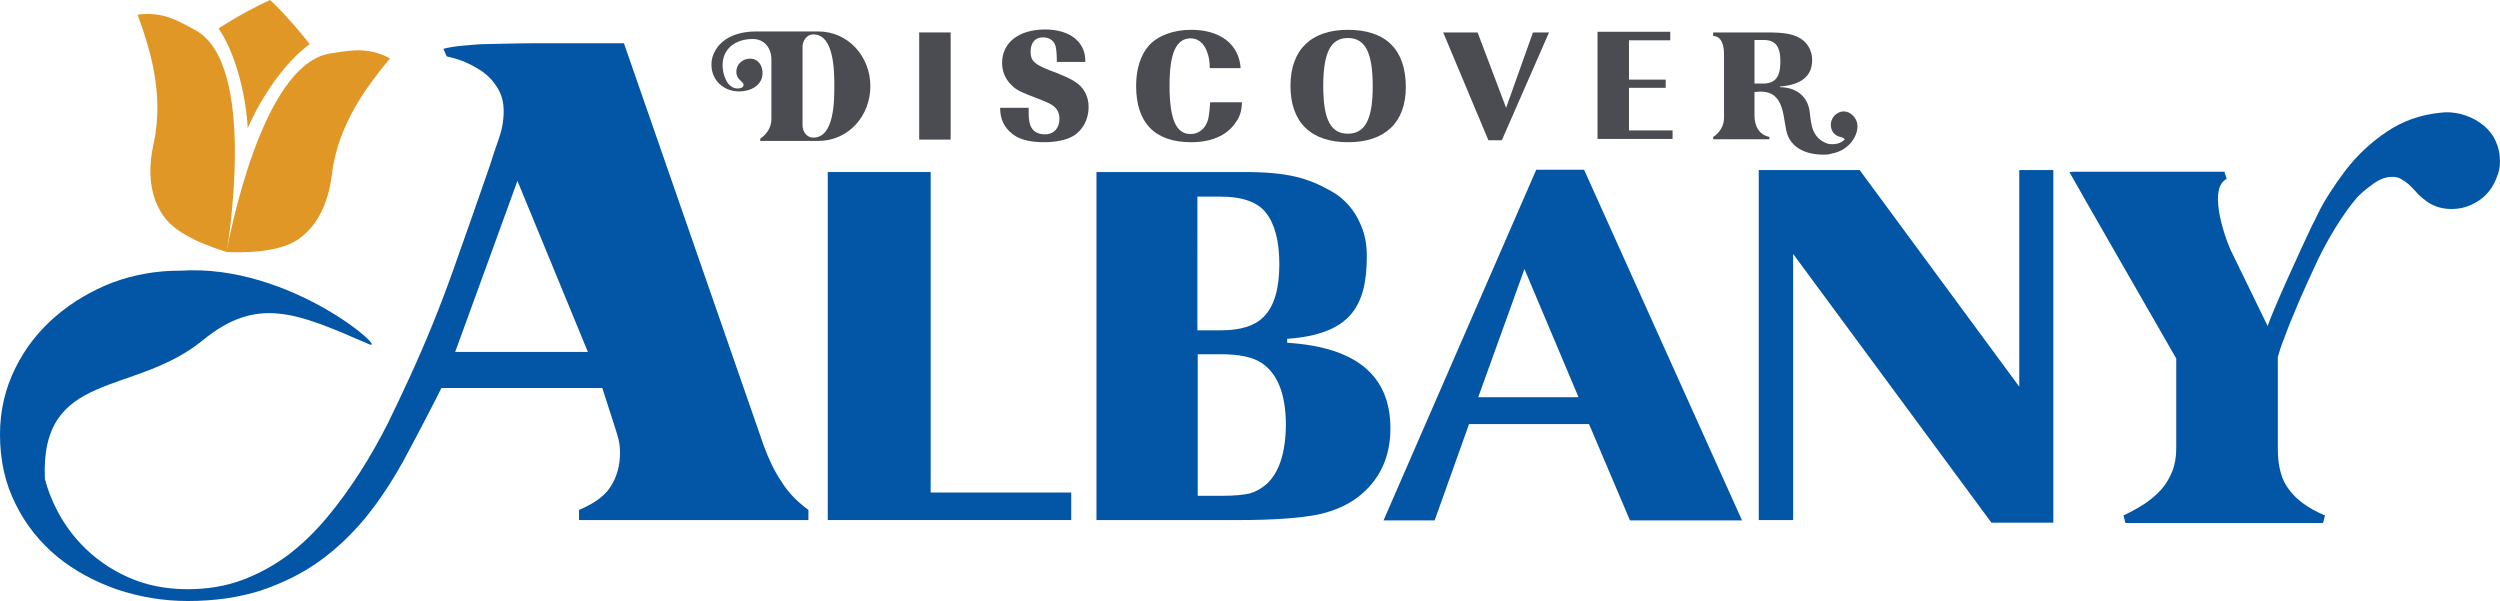 <?xml version="1.0" encoding="utf-8"?>
<!-- Generator: Adobe Illustrator 19.0.0, SVG Export Plug-In . SVG Version: 6.00 Build 0)  -->
<svg version="1.1" id="Layer_1" xmlns="http://www.w3.org/2000/svg" xmlns:xlink="http://www.w3.org/1999/xlink" x="0px" y="0px"
	 viewBox="0 0 762.9 183.4" style="enable-background:new 0 0 762.9 183.4;" xml:space="preserve">
<style type="text/css">
	.st0{fill:#0356A5;}
	.st1{fill:#E19726;}
	.st2{fill:#4A4C51;}
	.st3{fill:none;}
</style>
<polygon class="st0" points="284,52.5 252.6,52.5 252.6,158.7 326.9,158.7 326.9,150.3 284,150.3 "/>
<path class="st0" d="M468.8,51.8l-46.6,107h15.6l10.5-29.4h36.6l12.5,29.4h34.2l-48.2-107H468.8z M451.1,121.2l14.1-39.1l16.5,39.1
	H451.1z"/>
<polygon class="st0" points="616.2,118 567.5,51.9 536.7,51.9 536.7,158.7 547.2,158.7 547.2,77.5 607.7,159.5 626.6,159.5 
	626.6,51.9 616.2,51.9 "/>
<path class="st0" d="M392.8,104.6v-1.2c19.2-1.4,24.3-9.8,24.3-25.3c0-3.5-0.6-6.7-1.9-9.6c-1.9-4.5-4.9-7.9-9-10.2
	c-7-3.9-12.9-5.8-26.5-5.8h-45.1v106.2h43.5c10.7,0,18.7-0.6,24.2-1.7c5.4-1.2,9.9-3.3,13.3-6.3c5.8-5,8.7-11.7,8.7-20
	C424.3,114.6,413.8,105.9,392.8,104.6 M365.5,60h6.9c6.6,0,11.3,1.6,13.9,4.9c2.7,3.4,4.1,8.7,4.1,15.7c0,7.6-1.6,13-4.9,16.2
	c-2.7,2.7-7.1,4-12.9,4h-7.2V60z M386.3,147.9c-1.6,1.3-3.2,2.2-5,2.7c-1.8,0.4-4.6,0.7-8.4,0.7h-7.4v-43.2h7.1
	c5.6,0,9.7,0.9,12.3,2.6c5,3.3,7.5,9.6,7.5,19.1C392.3,138.3,390.3,144.4,386.3,147.9"/>
<path class="st0" d="M238.5,147c-2.2-3.2-3.9-6.9-5.4-10.9L190.4,13.2h-27.6c-4.7,0-15.4,0.3-16.3,0.3c-3.5,0.3-7.9,0.5-11.2,1.4
	c0,0,1,2.2,1,2.3c1.2,0.3,2.5,0.6,3.7,1c2.6,0.9,4.9,2.1,7,3.5c2,1.4,3.6,3.1,4.8,5.1c1.3,2.1,1.9,4.4,1.9,7.1
	c0,2.9-0.5,5.7-1.5,8.5c-1,2.8-1.9,5.5-2.7,8.1c-3.8,10.9-7.5,21.6-11.3,32.2c-3.8,10.7-8.1,21.3-12.9,31.8c-2.2,4.8-4.5,9.7-7,14.8
	c-2.6,5.1-5.4,10.1-8.5,14.9c-3.1,4.8-6.4,9.4-10,13.7c-3.6,4.3-7.5,8.1-11.8,11.4c-4.3,3.2-9,5.8-14.1,7.7
	c-5.1,1.9-10.7,2.8-16.7,2.8c-6.5,0-12.6-1.2-18-3.6c-5.6-2.5-10.4-5.9-14.4-10.1c-4-4.2-7.2-9.2-9.4-14.8c-0.7-1.7-1.2-3.4-1.7-5.1
	c-1.5-33.4,27-25.1,48.1-42.3c16.7-13.7,28.7-8.5,50.7,1.1c6.8,2.9-23.8-24.6-57.3-22.4c-0.2,0-0.3,0-0.5,0c-7,0-13.8,1.2-20.3,3.6
	c-6.5,2.5-12.4,6-17.5,10.4c-5.1,4.4-9.2,9.6-12.2,15.7c-3.1,6.2-4.7,13-4.7,20.3c0,7.9,1.6,15,4.8,21.3c3.1,6.3,7.4,11.6,12.7,16
	c5.3,4.3,11.4,7.6,18.3,10c6.9,2.3,14.1,3.5,21.5,3.5c8.3,0,15.7-1.1,22.3-3.2c6.5-2.2,12.5-5.1,17.8-8.9c5.3-3.8,10-8.3,14.3-13.5
	c4.1-5.1,7.8-10.7,11.2-16.8c3.3-6,11.3-21.4,11.8-22.6h49.1l3.9,12.1c0.4,1.3,0.8,2.5,1.1,3.8c0.3,1.3,0.4,2.6,0.4,3.9
	c0,4-1,7.5-3,10.5c-2,3.1-5.7,5.3-9.5,6.9v3.1h70v-3.1C243.3,153.1,240.5,150.3,238.5,147 M138.9,107.4c0.7-1.8,19-52.2,19-52.2
	l21.5,52.2H138.9z"/>
<path class="st0" d="M762.8,47.6c-0.2-2.2-0.9-4.1-1.9-5.9c-1.1-1.7-2.5-3.2-4.2-4.3c-1.7-1.2-3.6-2-5.7-2.6
	c-2.1-0.5-4.2-0.7-6.3-0.4c-6,0.6-11.4,2.5-16.2,5.7c-4.8,3.2-9.1,7.1-12.9,12.1c-3.2,4.2-6.6,9.5-8.2,12.9
	c-0.6,1.3-1.2,2.5-1.9,3.8c-2.8,5.9-12.1,26.1-13.5,30.6l-11.2-23c-0.9-1.7-7.6-18.8-1.3-21.9l-0.7-2.2H634c-0.8,0-1.7,0-2.5,0.1
	c0,0.2,32.6,56.9,32.6,56.9v27.4c0,2.6-0.4,5-1.2,7c-0.8,2-1.9,3.9-3.3,5.5c-1.5,1.7-3.2,3.1-5.1,4.4c-2,1.3-4.2,2.5-6.5,3.6
	l0.6,2.3h60.3l0.6-2.3c-5-2.1-8.6-4.7-10.9-7.8c-2.4-3-3.5-7.2-3.5-12.6v-28c0-0.1,0.1-0.4,0.3-0.9c0.1-0.5,0.3-1,0.5-1.7
	c0.2-0.6,0.4-1.2,0.6-1.7c0.2-0.5,0.3-0.9,0.4-1c1.3-3.6,2.9-7.5,4.7-11.7c1.8-4.2,3.8-8.5,5.8-12.8c0.9-1.8,5.3-10.8,11.1-17.9
	c1.5-1.9,3.4-3.4,5.3-4.8c1.8-1.4,3.6-2.2,5.4-2.4c1.3-0.1,2.4,0,3.3,0.5c0.9,0.5,1.8,1.1,2.7,1.9c0.8,0.8,1.7,1.7,2.5,2.6
	c0.8,0.9,1.8,1.7,2.9,2.5c1.1,0.8,2.4,1.4,3.8,1.8c1.5,0.4,3.2,0.6,5.3,0.4c2-0.2,3.9-0.8,5.6-1.8c1.7-0.9,3.1-2.1,4.3-3.6
	c1.1-1.4,2-3.1,2.6-5C762.9,51.4,763,49.6,762.8,47.6"/>
<path class="st1" d="M66.7,8.7c5.1,7.4,8.3,19.9,8.9,30.4c4.2-9.7,11.6-20.4,18.9-25.6C90.8,8.6,85.5,2.8,82.4,0
	C78.6,1.7,71.8,5.3,66.7,8.7"/>
<path class="st1" d="M59.6,9.2C54.3,6.3,49.5,3.4,42,4.5c0.1,0.3,0.2,0.7,0.4,1.1c2.8,7.9,7.9,22.6,4.5,38.1c-2,9-1,16.4,2.9,22.1
	C54,72,64.9,75.6,69.2,76.9C69.6,74.1,78.6,19.5,59.6,9.2"/>
<path class="st1" d="M100.8,16.3c6-0.9,11.4-2.1,18.2,1.5c-0.2,0.3-0.5,0.6-0.7,0.9c-5.3,6.5-15.1,18.6-17,34.4
	c-1.1,9.1-4.5,15.8-10.1,19.8c-6.1,4.4-17.7,4.2-22.1,4C69.7,74.1,79.5,19.6,100.8,16.3"/>
<path class="st2" d="M249.7,9.6c9.2,0,15.9,7.7,15.9,16.7c0,9-6.6,16.7-15.9,16.7H232v-0.7c2-1.3,3.4-3.5,3.4-5.9V18.2
	c0-3.5-2.1-6.3-5.7-6.3c-5.2,0-9.2,2.9-9.2,8c0,2.7,1.3,7.1,4.6,7.1c0.7,0,1.8-0.2,1.8-1.1c0-1.1-2.2-1.5-2.2-4c0-2.3,1.9-4,4.2-4
	c2.5,0,3.8,2.1,3.8,4.4c0,3.8-3.7,5.6-7.1,5.6c-4.7,0-8.5-3.3-8.5-8.2c0-1.5,0.4-3,1.2-4.3c2.4-4.3,7.7-5.8,12.3-5.8H249.7z
	 M248.2,10.5c-2.1,0-3.3,2-3.3,3.9v23.8c0,1.9,1.2,3.8,3.3,3.8c6.4,0,6.4-11.3,6.4-15.7S254.6,10.5,248.2,10.5"/>
<rect x="280.5" y="9.9" class="st2" width="9.6" height="32.7"/>
<path class="st2" d="M313.9,32.8c0,2.6,0,3,0.2,4.2c0.4,2.6,2,4,4.8,4c2.6,0,4.4-1.8,4.4-4.7c0-1.8-0.6-3-1.9-4
	c-1-0.7-1.4-0.9-4.4-2.1l-3.1-1.2c-2.8-1.1-4.1-1.8-5.4-3.2c-1.8-1.8-2.7-4.1-2.7-6.6c0-6.2,5.1-10.2,13.1-10.2c5.8,0,10,2.2,11.6,6
	c0.5,1.3,0.7,2.1,0.7,3.9h-8.7c0-2.2-0.1-3.2-0.3-4.5c-0.4-1.9-1.9-3-3.9-3c-2.4,0-3.8,1.6-3.8,4.4c0,2.7,1.1,3.8,5.7,5.6l2.6,1
	c3.4,1.4,4.8,2.1,6.3,3.3c2,1.7,3.1,4.1,3.1,7c0,3.7-1.8,7.1-4.7,8.8c-2,1.2-5.2,1.9-8.9,1.9c-4.2,0-7.4-0.8-9.5-2.4
	c-2.7-2.1-3.9-4.6-3.9-8.1H313.9z"/>
<path class="st2" d="M369.2,20.8c-0.1-2.4-0.3-3.6-0.9-5.1c-0.9-2.5-2.7-4-4.9-4c-4.5,0-6.5,4.5-6.5,14.4c0,10.3,2,14.8,6.4,14.8
	c2.1,0,3.8-1.1,4.8-3c0.7-1.4,0.9-2.6,1.2-6.7h9.7c-0.1,2.7-0.6,4.4-2,6.3c-2.7,3.9-7.4,5.9-13.5,5.9c-11.1,0-16.8-5.9-16.8-17.2
	c0-5.2,1.4-9.5,3.9-12.3c2.7-3,7.4-4.8,12.9-4.8c8.9,0,14.6,4.4,15.1,11.7H369.2z"/>
<path class="st2" d="M429,26.6c0,10.8-6.4,16.8-17.6,16.8c-11.4,0-17.6-6.1-17.6-17.2c0-11,6.3-17.1,17.5-17.1
	C422.9,9.1,429,15.1,429,26.6 M403.8,26.3c0,10.2,2.3,14.5,7.5,14.5c5.3,0,7.6-4.4,7.6-14.5c0-10.3-2.3-14.7-7.6-14.7
	C406.1,11.6,403.8,16,403.8,26.3"/>
<polygon class="st2" points="440.4,9.9 450.9,9.9 459.6,32.9 467.8,9.9 472.7,9.9 458.3,42.8 454.2,42.8 "/>
<polygon class="st2" points="509.7,12.3 497.1,12.3 497.1,24.3 508.3,24.3 508.3,26.8 497.1,26.8 497.1,39.8 510.4,39.8 510.4,42.4 
	487.5,42.4 487.5,9.7 509.7,9.7 "/>
<path class="st2" d="M566.4,36.6c-1-2-3.2-3.3-5.4-2.2c-2,1-2.9,3.4-1.9,5.5c1.2,2.3,3.3,1.6,3.8,2.6c0,0,0,0.1,0,0.1
	c-0.8,0.8-2,1.4-3.7,1.4c-0.4,0-0.8,0-1.2-0.1c0,0,0,0-0.1,0c-5.4-1.7-5.2-6.8-5.7-10.1c-0.5-3.4-3-7.1-9-7.2v-0.2
	c6.5-0.5,9.8-3.2,9.8-8.1c0-2.9-1.5-5.4-3.8-6.7c-2.3-1.3-4.9-1.7-10.1-1.7h-4.3h-8.5h-3.5v1.1c2.8,0,3.3,3.4,3.3,5.5V36
	c0,2.4-1.3,4.5-3.3,5.8v0.7h3.5h8.7h4.9l0.1-0.7c-3.3-0.7-4.6-3.4-4.6-6.6v-6.8V28c0,0,0.1,0.1,0.1,0.1c10.2-1.5,8.2,9.4,10.2,13.6
	c1.7,3.6,5.5,5.5,10.9,5.5c0.7,0,1.3-0.1,1.9-0.2c0,0,0,0,0,0c0.1,0,0.2-0.1,0.3-0.1c0,0,0,0,0,0C565,45.9,568,39.9,566.4,36.6
	 M543.3,18.8c0,4.8-1.6,6.7-5.4,6.7h-2.5v-2.3v-8.3v-2.7h2.5C541.7,12.1,543.3,14,543.3,18.8"/>
<rect class="st3" width="762.9" height="183.4"/>
</svg>
